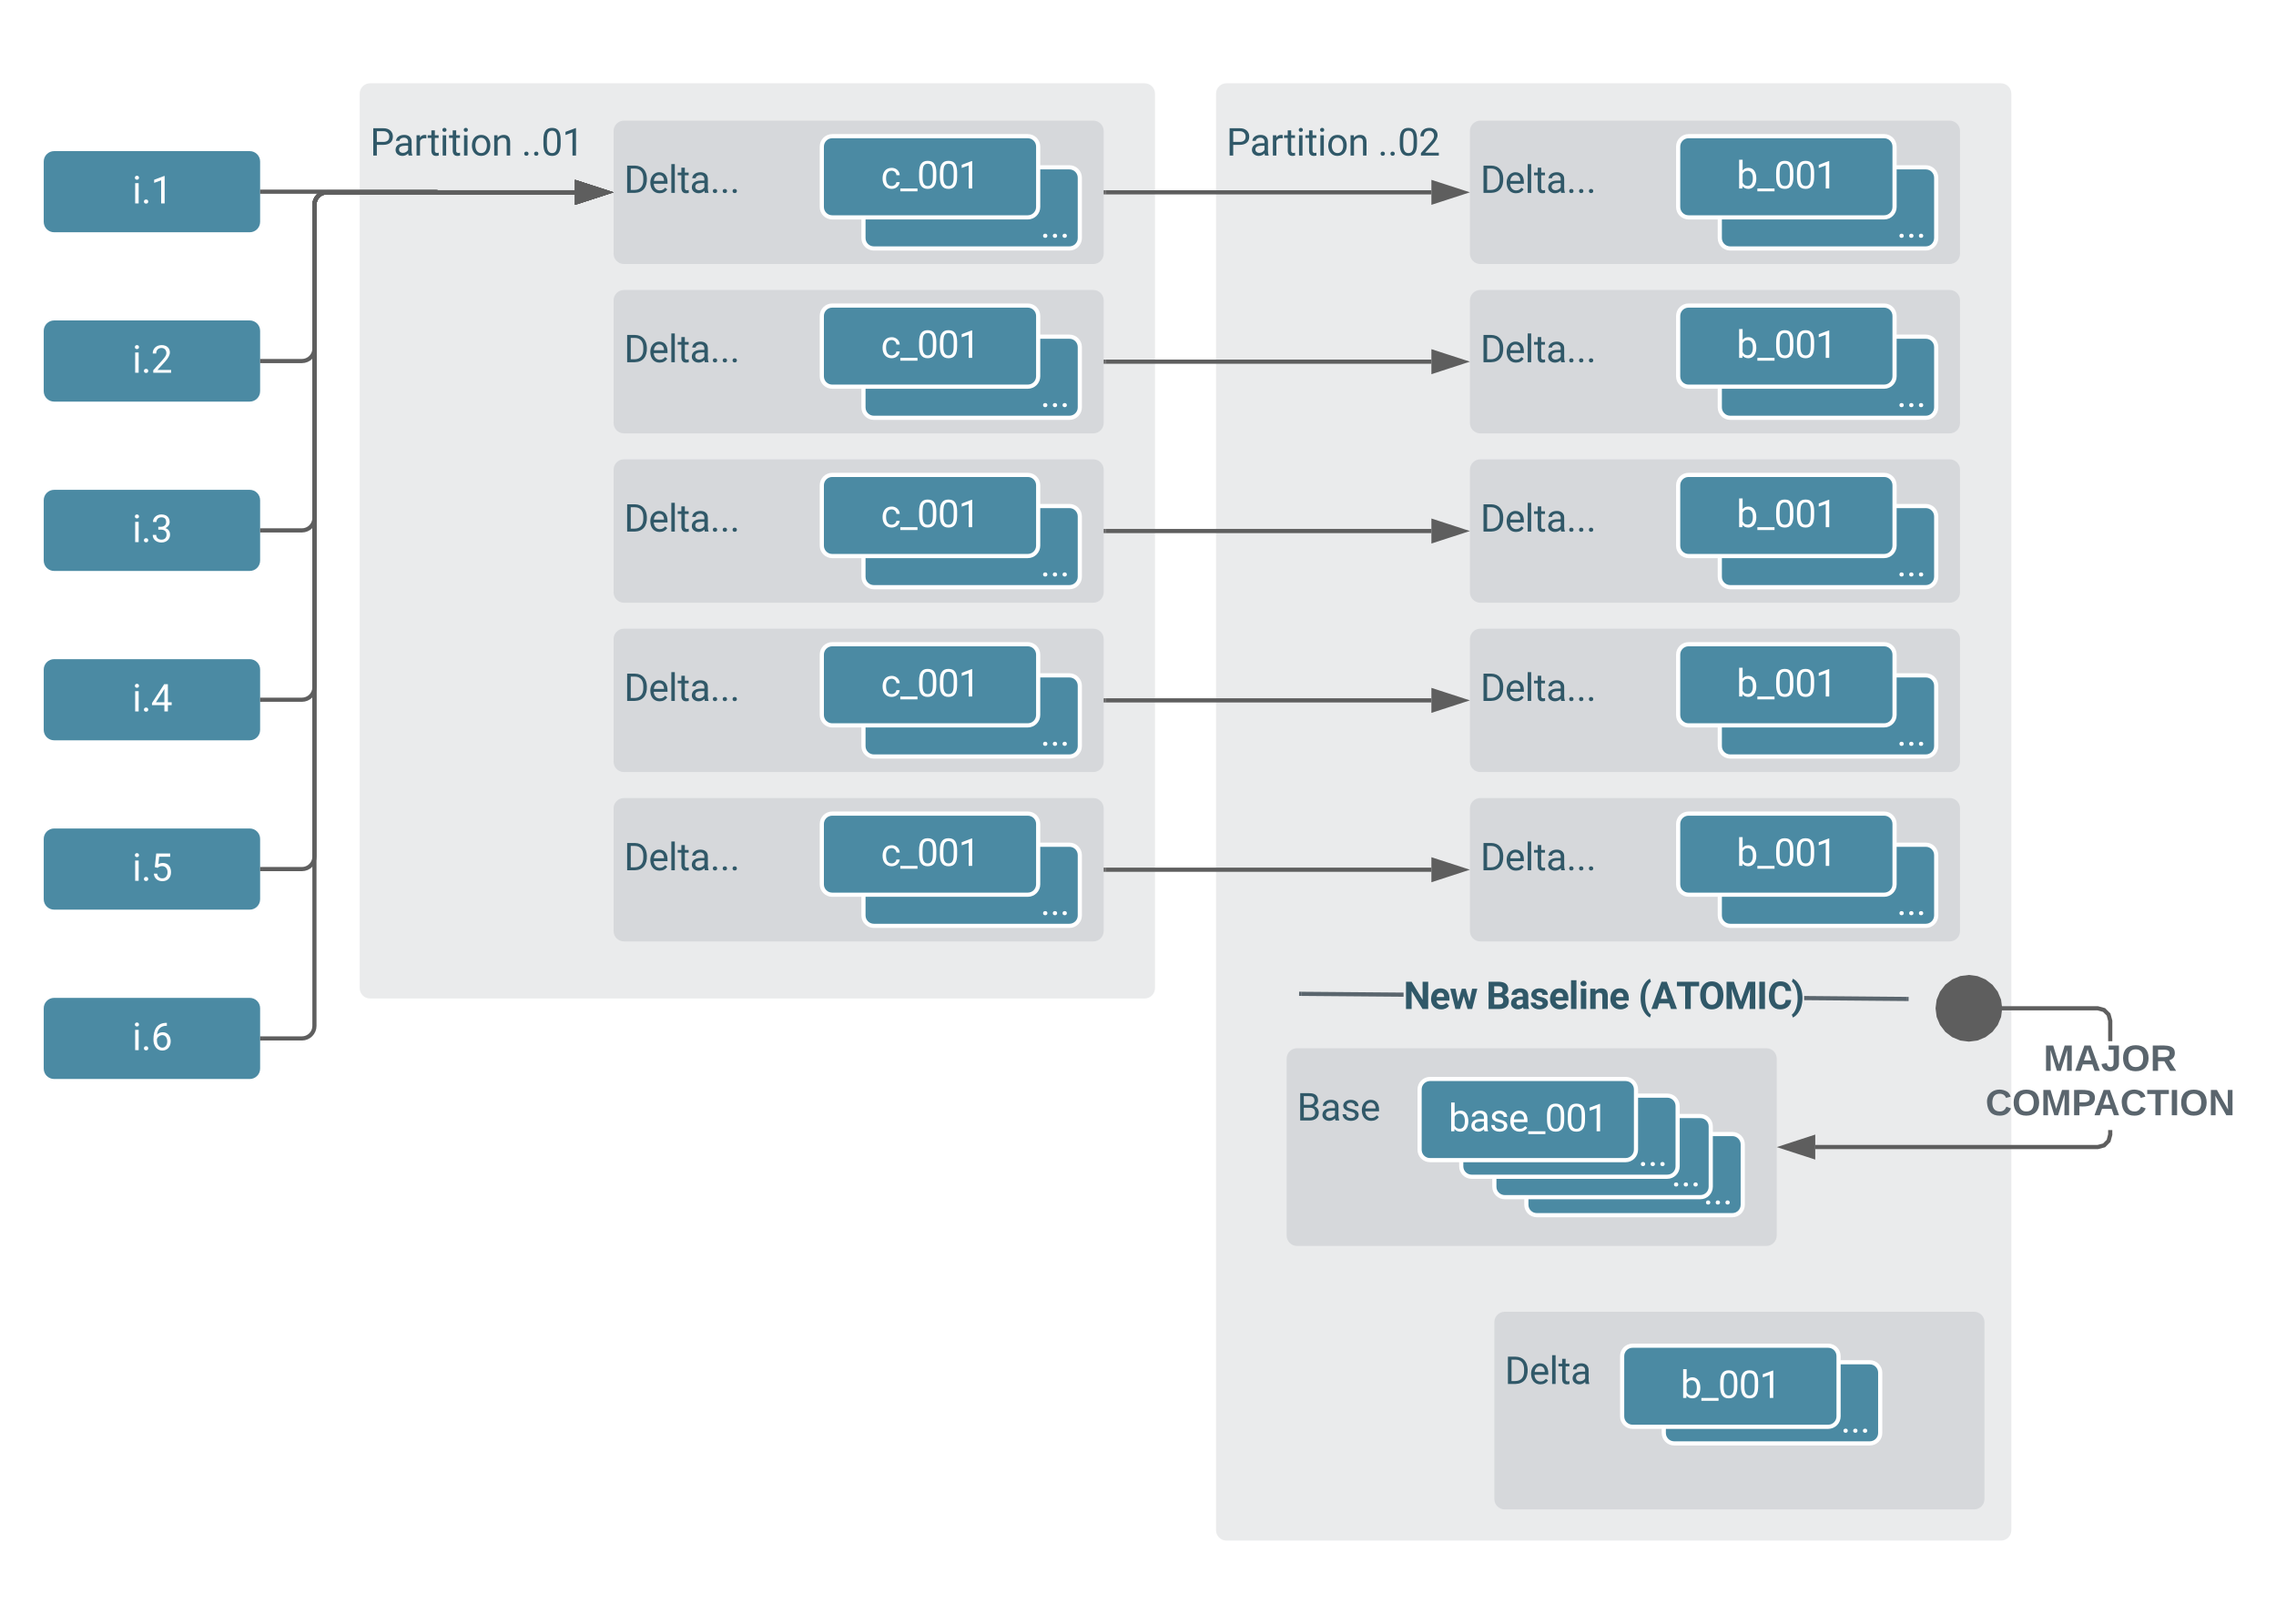 <svg xmlns="http://www.w3.org/2000/svg" xmlns:xlink="http://www.w3.org/1999/xlink" xmlns:lucid="lucid" width="1093" height="780"><g transform="translate(-1179 0)" lucid:page-tab-id="0_0"><path d="M0 0h2272v1136H0z" fill="#fff"/><path d="M1200 77.58c0-2.76 2.24-5 5-5h93.92c2.76 0 5 2.24 5 5v28.97c0 2.76-2.24 5-5 5H1205c-2.76 0-5-2.24-5-5z" stroke="#000" stroke-opacity="0" stroke-width="2" fill="#4b8aa3"/><use xlink:href="#a" transform="matrix(1,0,0,1,1205,77.579) translate(37.512 20.118)"/><path d="M1200 158.9c0-2.75 2.24-5 5-5h93.92c2.76 0 5 2.25 5 5v28.98c0 2.76-2.24 5-5 5H1205c-2.76 0-5-2.24-5-5z" stroke="#000" stroke-opacity="0" stroke-width="2" fill="#4b8aa3"/><use xlink:href="#b" transform="matrix(1,0,0,1,1205,158.912) translate(37.512 20.118)"/><path d="M1200 240.25c0-2.77 2.24-5 5-5h93.92c2.76 0 5 2.23 5 5v28.96c0 2.78-2.24 5-5 5H1205c-2.76 0-5-2.22-5-5z" stroke="#000" stroke-opacity="0" stroke-width="2" fill="#4b8aa3"/><use xlink:href="#c" transform="matrix(1,0,0,1,1205,240.245) translate(37.512 20.118)"/><path d="M1200 321.58c0-2.76 2.24-5 5-5h93.92c2.76 0 5 2.24 5 5v28.97c0 2.76-2.24 5-5 5H1205c-2.76 0-5-2.24-5-5z" stroke="#000" stroke-opacity="0" stroke-width="2" fill="#4b8aa3"/><use xlink:href="#d" transform="matrix(1,0,0,1,1205,321.579) translate(37.512 20.118)"/><path d="M1200 402.9c0-2.75 2.24-5 5-5h93.92c2.76 0 5 2.25 5 5v28.98c0 2.76-2.24 5-5 5H1205c-2.76 0-5-2.24-5-5z" stroke="#000" stroke-opacity="0" stroke-width="2" fill="#4b8aa3"/><use xlink:href="#e" transform="matrix(1,0,0,1,1205,402.912) translate(37.512 20.118)"/><path d="M1200 484.25c0-2.77 2.24-5 5-5h93.92c2.76 0 5 2.23 5 5v28.96c0 2.78-2.24 5-5 5H1205c-2.76 0-5-2.22-5-5z" stroke="#000" stroke-opacity="0" stroke-width="2" fill="#4b8aa3"/><use xlink:href="#f" transform="matrix(1,0,0,1,1205,484.245) translate(37.512 20.118)"/><path d="M1351.73 45c0-2.76 2.24-5 5-5h371.93c2.76 0 5 2.24 5 5v429.55c0 2.76-2.24 5-5 5h-371.93c-2.76 0-5-2.24-5-5z" stroke="#000" stroke-opacity="0" stroke-width="2" fill="#eaebec"/><use xlink:href="#g" transform="matrix(1,0,0,1,1356.727,45) translate(0 29.699)"/><use xlink:href="#h" transform="matrix(1,0,0,1,1356.727,45) translate(72.729 29.699)"/><path d="M1473.66 62.94c0-2.76 2.23-5 5-5h225.36c2.76 0 5 2.24 5 5v58.86c0 2.77-2.24 5-5 5h-225.36c-2.77 0-5-2.23-5-5z" stroke="#000" stroke-opacity="0" stroke-width="2" fill="#d6d8db"/><use xlink:href="#i" transform="matrix(1,0,0,1,1478.655,62.938) translate(0 29.699)"/><path d="M1593.66 85.36c0-2.76 2.23-5 5-5h93.9c2.77 0 5 2.24 5 5v28.97c0 2.76-2.23 5-5 5h-93.9c-2.77 0-5-2.24-5-5z" stroke="#fff" stroke-width="2" fill="#4b8aa3"/><use xlink:href="#j" transform="matrix(1,0,0,1,1598.655,85.361) translate(79.964 28.766)"/><path d="M1573.66 70.4c0-2.75 2.23-5 5-5h93.9c2.77 0 5 2.25 5 5V99.4c0 2.76-2.23 5-5 5h-93.9c-2.77 0-5-2.24-5-5z" stroke="#fff" stroke-width="2" fill="#4b8aa3"/><use xlink:href="#k" transform="matrix(1,0,0,1,1578.655,70.412) translate(23.363 20.118)"/><path d="M1473.66 144.27c0-2.76 2.23-5 5-5h225.36c2.76 0 5 2.24 5 5v58.87c0 2.76-2.24 5-5 5h-225.36c-2.77 0-5-2.24-5-5z" stroke="#000" stroke-opacity="0" stroke-width="2" fill="#d6d8db"/><use xlink:href="#i" transform="matrix(1,0,0,1,1478.655,144.271) translate(0 29.699)"/><path d="M1593.66 166.7c0-2.77 2.23-5 5-5h93.9c2.77 0 5 2.23 5 5v28.96c0 2.76-2.23 5-5 5h-93.9c-2.77 0-5-2.24-5-5z" stroke="#fff" stroke-width="2" fill="#4b8aa3"/><use xlink:href="#j" transform="matrix(1,0,0,1,1598.655,166.694) translate(79.964 28.766)"/><path d="M1573.66 151.75c0-2.77 2.23-5 5-5h93.9c2.77 0 5 2.23 5 5v28.96c0 2.78-2.23 5-5 5h-93.9c-2.77 0-5-2.22-5-5z" stroke="#fff" stroke-width="2" fill="#4b8aa3"/><use xlink:href="#k" transform="matrix(1,0,0,1,1578.655,151.746) translate(23.363 20.118)"/><path d="M1473.66 225.6c0-2.76 2.23-5 5-5h225.36c2.76 0 5 2.24 5 5v58.87c0 2.76-2.24 5-5 5h-225.36c-2.77 0-5-2.24-5-5z" stroke="#000" stroke-opacity="0" stroke-width="2" fill="#d6d8db"/><use xlink:href="#i" transform="matrix(1,0,0,1,1478.655,225.605) translate(0 29.699)"/><path d="M1593.66 248.03c0-2.76 2.23-5 5-5h93.9c2.77 0 5 2.24 5 5V277c0 2.76-2.23 5-5 5h-93.9c-2.77 0-5-2.24-5-5z" stroke="#fff" stroke-width="2" fill="#4b8aa3"/><use xlink:href="#j" transform="matrix(1,0,0,1,1598.655,248.027) translate(79.964 28.766)"/><path d="M1573.66 233.08c0-2.76 2.23-5 5-5h93.9c2.77 0 5 2.24 5 5v28.97c0 2.76-2.23 5-5 5h-93.9c-2.77 0-5-2.24-5-5z" stroke="#fff" stroke-width="2" fill="#4b8aa3"/><use xlink:href="#k" transform="matrix(1,0,0,1,1578.655,233.079) translate(23.363 20.118)"/><path d="M1473.66 306.94c0-2.76 2.23-5 5-5h225.36c2.76 0 5 2.24 5 5v58.86c0 2.77-2.24 5-5 5h-225.36c-2.77 0-5-2.23-5-5z" stroke="#000" stroke-opacity="0" stroke-width="2" fill="#d6d8db"/><use xlink:href="#i" transform="matrix(1,0,0,1,1478.655,306.938) translate(0 29.699)"/><path d="M1593.66 329.36c0-2.76 2.23-5 5-5h93.9c2.77 0 5 2.24 5 5v28.97c0 2.76-2.23 5-5 5h-93.9c-2.77 0-5-2.24-5-5z" stroke="#fff" stroke-width="2" fill="#4b8aa3"/><use xlink:href="#j" transform="matrix(1,0,0,1,1598.655,329.361) translate(79.964 28.766)"/><path d="M1573.66 314.4c0-2.75 2.23-5 5-5h93.9c2.77 0 5 2.25 5 5v28.98c0 2.76-2.23 5-5 5h-93.9c-2.77 0-5-2.24-5-5z" stroke="#fff" stroke-width="2" fill="#4b8aa3"/><use xlink:href="#k" transform="matrix(1,0,0,1,1578.655,314.412) translate(23.363 20.118)"/><path d="M1473.66 388.27c0-2.76 2.23-5 5-5h225.36c2.76 0 5 2.24 5 5v58.87c0 2.76-2.24 5-5 5h-225.36c-2.77 0-5-2.24-5-5z" stroke="#000" stroke-opacity="0" stroke-width="2" fill="#d6d8db"/><use xlink:href="#i" transform="matrix(1,0,0,1,1478.655,388.271) translate(0 29.699)"/><path d="M1593.66 410.7c0-2.77 2.23-5 5-5h93.9c2.77 0 5 2.23 5 5v28.96c0 2.76-2.23 5-5 5h-93.9c-2.77 0-5-2.24-5-5z" stroke="#fff" stroke-width="2" fill="#4b8aa3"/><use xlink:href="#j" transform="matrix(1,0,0,1,1598.655,410.694) translate(79.964 28.766)"/><path d="M1573.66 395.75c0-2.77 2.23-5 5-5h93.9c2.77 0 5 2.23 5 5v28.96c0 2.78-2.23 5-5 5h-93.9c-2.77 0-5-2.22-5-5z" stroke="#fff" stroke-width="2" fill="#4b8aa3"/><use xlink:href="#k" transform="matrix(1,0,0,1,1578.655,395.746) translate(23.363 20.118)"/><path d="M1762.97 45c0-2.76 2.24-5 5-5h371.93c2.76 0 5 2.24 5 5v689.9c0 2.77-2.24 5-5 5h-371.93c-2.76 0-5-2.23-5-5z" stroke="#000" stroke-opacity="0" stroke-width="2" fill="#eaebec"/><use xlink:href="#g" transform="matrix(1,0,0,1,1767.973,45) translate(0 29.699)"/><use xlink:href="#l" transform="matrix(1,0,0,1,1767.973,45) translate(72.729 29.699)"/><path d="M1884.9 62.94c0-2.76 2.24-5 5-5h225.36c2.76 0 5 2.24 5 5v58.86c0 2.77-2.24 5-5 5H1889.9c-2.76 0-5-2.23-5-5z" stroke="#000" stroke-opacity="0" stroke-width="2" fill="#d6d8db"/><use xlink:href="#i" transform="matrix(1,0,0,1,1889.901,62.938) translate(0 29.699)"/><path d="M2004.9 85.36c0-2.76 2.24-5 5-5h93.92c2.76 0 5 2.24 5 5v28.97c0 2.76-2.24 5-5 5h-93.92c-2.76 0-5-2.24-5-5z" stroke="#fff" stroke-width="2" fill="#4b8aa3"/><use xlink:href="#j" transform="matrix(1,0,0,1,2009.901,85.361) translate(79.964 28.766)"/><path d="M1984.9 70.4c0-2.75 2.24-5 5-5h93.92c2.76 0 5 2.25 5 5V99.4c0 2.76-2.24 5-5 5h-93.92c-2.76 0-5-2.24-5-5z" stroke="#fff" stroke-width="2" fill="#4b8aa3"/><use xlink:href="#m" transform="matrix(1,0,0,1,1989.901,70.412) translate(23.029 20.118)"/><path d="M1884.9 144.27c0-2.76 2.24-5 5-5h225.36c2.76 0 5 2.24 5 5v58.87c0 2.76-2.24 5-5 5H1889.9c-2.76 0-5-2.24-5-5z" stroke="#000" stroke-opacity="0" stroke-width="2" fill="#d6d8db"/><use xlink:href="#i" transform="matrix(1,0,0,1,1889.901,144.271) translate(0 29.699)"/><path d="M2004.9 166.7c0-2.77 2.24-5 5-5h93.92c2.76 0 5 2.23 5 5v28.96c0 2.76-2.24 5-5 5h-93.92c-2.76 0-5-2.24-5-5z" stroke="#fff" stroke-width="2" fill="#4b8aa3"/><use xlink:href="#j" transform="matrix(1,0,0,1,2009.901,166.694) translate(79.964 28.766)"/><path d="M1984.9 151.75c0-2.77 2.24-5 5-5h93.92c2.76 0 5 2.23 5 5v28.96c0 2.78-2.24 5-5 5h-93.92c-2.76 0-5-2.22-5-5z" stroke="#fff" stroke-width="2" fill="#4b8aa3"/><use xlink:href="#m" transform="matrix(1,0,0,1,1989.901,151.746) translate(23.029 20.118)"/><path d="M1884.9 225.6c0-2.76 2.24-5 5-5h225.36c2.76 0 5 2.24 5 5v58.87c0 2.76-2.24 5-5 5H1889.9c-2.76 0-5-2.24-5-5z" stroke="#000" stroke-opacity="0" stroke-width="2" fill="#d6d8db"/><use xlink:href="#i" transform="matrix(1,0,0,1,1889.901,225.605) translate(0 29.699)"/><path d="M2004.9 248.03c0-2.76 2.24-5 5-5h93.92c2.76 0 5 2.24 5 5V277c0 2.76-2.24 5-5 5h-93.92c-2.76 0-5-2.24-5-5z" stroke="#fff" stroke-width="2" fill="#4b8aa3"/><use xlink:href="#j" transform="matrix(1,0,0,1,2009.901,248.027) translate(79.964 28.766)"/><path d="M1984.9 233.08c0-2.76 2.24-5 5-5h93.92c2.76 0 5 2.24 5 5v28.97c0 2.76-2.24 5-5 5h-93.92c-2.76 0-5-2.24-5-5z" stroke="#fff" stroke-width="2" fill="#4b8aa3"/><use xlink:href="#m" transform="matrix(1,0,0,1,1989.901,233.079) translate(23.029 20.118)"/><path d="M1884.9 306.94c0-2.76 2.24-5 5-5h225.36c2.76 0 5 2.24 5 5v58.86c0 2.77-2.24 5-5 5H1889.9c-2.76 0-5-2.23-5-5z" stroke="#000" stroke-opacity="0" stroke-width="2" fill="#d6d8db"/><use xlink:href="#i" transform="matrix(1,0,0,1,1889.901,306.938) translate(0 29.699)"/><path d="M2004.9 329.36c0-2.76 2.24-5 5-5h93.92c2.76 0 5 2.24 5 5v28.97c0 2.76-2.24 5-5 5h-93.92c-2.76 0-5-2.24-5-5z" stroke="#fff" stroke-width="2" fill="#4b8aa3"/><use xlink:href="#j" transform="matrix(1,0,0,1,2009.901,329.361) translate(79.964 28.766)"/><path d="M1984.9 314.4c0-2.75 2.24-5 5-5h93.92c2.76 0 5 2.25 5 5v28.98c0 2.76-2.24 5-5 5h-93.92c-2.76 0-5-2.24-5-5z" stroke="#fff" stroke-width="2" fill="#4b8aa3"/><use xlink:href="#m" transform="matrix(1,0,0,1,1989.901,314.412) translate(23.029 20.118)"/><path d="M1884.9 388.27c0-2.76 2.24-5 5-5h225.36c2.76 0 5 2.24 5 5v58.87c0 2.76-2.24 5-5 5H1889.9c-2.76 0-5-2.24-5-5z" stroke="#000" stroke-opacity="0" stroke-width="2" fill="#d6d8db"/><use xlink:href="#i" transform="matrix(1,0,0,1,1889.901,388.271) translate(0 29.699)"/><path d="M2004.9 410.7c0-2.77 2.24-5 5-5h93.92c2.76 0 5 2.23 5 5v28.96c0 2.76-2.24 5-5 5h-93.92c-2.76 0-5-2.24-5-5z" stroke="#fff" stroke-width="2" fill="#4b8aa3"/><use xlink:href="#j" transform="matrix(1,0,0,1,2009.901,410.694) translate(79.964 28.766)"/><path d="M1984.9 395.75c0-2.77 2.24-5 5-5h93.92c2.76 0 5 2.23 5 5v28.96c0 2.78-2.24 5-5 5h-93.92c-2.76 0-5-2.22-5-5z" stroke="#fff" stroke-width="2" fill="#4b8aa3"/><use xlink:href="#m" transform="matrix(1,0,0,1,1989.901,395.746) translate(23.029 20.118)"/><path d="M2094.58 478.77l-.02 2-49.16-.42v-2m-192.37-1.64v2l-49.18-.4.02-2" fill="#5a656d"/><path d="M1803.9 476.3l-.02 2-1.03-.02.02-2M2095.58 478.78l-.02 2h-1.02l.02-2" fill="#5a656d"/><use xlink:href="#n" transform="matrix(1,0,0,1,1853.035,468.11) translate(0 16.493)"/><use xlink:href="#o" transform="matrix(1,0,0,1,1853.035,468.11) translate(39.653 16.493)"/><use xlink:href="#p" transform="matrix(1,0,0,1,1853.035,468.11) translate(112.7 16.493)"/><path d="M1796.88 508.44c0-2.77 2.24-5 5-5h225.36c2.76 0 5 2.23 5 5v84.95c0 2.75-2.24 5-5 5h-225.36c-2.76 0-5-2.25-5-5z" stroke="#000" stroke-opacity="0" stroke-width="2" fill="#d6d8db"/><use xlink:href="#q" transform="matrix(1,0,0,1,1801.88,508.436) translate(0 29.699)"/><path d="M1896.63 635c0-2.77 2.24-5 5-5H2127c2.75 0 5 2.23 5 5v84.94c0 2.77-2.25 5-5 5h-225.37c-2.76 0-5-2.23-5-5z" stroke="#000" stroke-opacity="0" stroke-width="2" fill="#d6d8db"/><use xlink:href="#r" transform="matrix(1,0,0,1,1901.628,634.99) translate(0 29.699)"/><path d="M1978 659.26c0-2.76 2.25-5 5-5h93.93c2.76 0 5 2.24 5 5v28.97c0 2.76-2.24 5-5 5H1983c-2.75 0-5-2.24-5-5z" stroke="#fff" stroke-width="2" fill="#4b8aa3"/><use xlink:href="#j" transform="matrix(1,0,0,1,1983.011,659.259) translate(79.964 28.766)"/><path d="M1958 651.3c0-2.78 2.25-5 5-5h93.93c2.76 0 5 2.22 5 5v28.95c0 2.77-2.24 5-5 5H1963c-2.75 0-5-2.23-5-5z" stroke="#fff" stroke-width="2" fill="#4b8aa3"/><use xlink:href="#m" transform="matrix(1,0,0,1,1963.011,651.285) translate(23.029 20.118)"/><path d="M1912 549.64c0-2.76 2.24-5 5-5h93.92c2.76 0 5 2.24 5 5v28.97c0 2.77-2.24 5-5 5H1917c-2.76 0-5-2.23-5-5z" stroke="#fff" stroke-width="2" fill="#4b8aa3"/><use xlink:href="#j" transform="matrix(1,0,0,1,1916.998,549.643) translate(79.964 28.766)"/><path d="M1896.63 541c0-2.77 2.24-5 5-5h93.92c2.76 0 5 2.23 5 5v28.96c0 2.76-2.24 5-5 5h-93.92c-2.76 0-5-2.24-5-5z" stroke="#fff" stroke-width="2" fill="#4b8aa3"/><use xlink:href="#j" transform="matrix(1,0,0,1,1901.628,540.994) translate(79.964 28.766)"/><path d="M1880.73 531.2c0-2.77 2.24-5 5-5h93.92c2.76 0 5 2.23 5 5v28.96c0 2.76-2.24 5-5 5h-93.92c-2.76 0-5-2.24-5-5z" stroke="#fff" stroke-width="2" fill="#4b8aa3"/><use xlink:href="#j" transform="matrix(1,0,0,1,1885.731,531.188) translate(79.964 28.766)"/><path d="M1860.73 523.2c0-2.75 2.24-5 5-5h93.92c2.76 0 5 2.25 5 5v28.98c0 2.76-2.24 5-5 5h-93.92c-2.76 0-5-2.24-5-5z" stroke="#fff" stroke-width="2" fill="#4b8aa3"/><use xlink:href="#s" transform="matrix(1,0,0,1,1865.731,523.214) translate(8.901 20.118)"/><path d="M2193.4 545.05l-.92 3.4-2.53 2.54-3.4.9h-135.8v-2h135.53l2.64-.7 1.77-1.78.7-2.64v-2.04h2m-3.45-58.54l2.53 2.53.93 3.4v9.94h-2v-9.66l-.7-2.64-1.78-1.77-2.64-.73h-47.1v-2h47.36M2049.74 555.55l-14.26-4.64 14.26-4.62z" fill="#5e5e5e"/><path d="M2050.74 556.92l-18.5-6 18.5-6.02m-12.03 6l10.04 3.27v-6.52M2128.4 469.78l3.6 1.5 3.1 2.4 2.4 3.1 1.5 3.6.5 3.9-.5 3.9-1.5 3.58-2.4 3.12-3.1 2.4-3.6 1.48-3.9.5-3.9-.5-3.6-1.5-3.1-2.38-2.4-3.12-1.5-3.6-.5-3.9.5-3.88 1.5-3.6 2.4-3.1 3.1-2.4 3.6-1.5 3.9-.5z" fill="#5e5e5e"/><path d="M2128.65 468.8l3.85 1.6 3.32 2.55 2.55 3.33 1.6 3.84.54 4.15-.53 4.16-1.6 3.84-2.55 3.32-3.33 2.55-3.85 1.6-4.15.53-4.15-.54-3.84-1.6-3.32-2.55-2.55-3.33-1.6-3.84-.54-4.16.54-4.15 1.6-3.84 2.54-3.33 3.33-2.55 3.85-1.6 4.15-.54m-3.63 2.5l-3.35 1.4-2.9 2.22-2.24 2.9-1.4 3.36-.47 3.63.5 3.63 1.38 3.36 2.23 2.9 2.92 2.24 3.35 1.4 3.63.46 3.63-.47 3.36-1.4 2.9-2.23 2.23-2.9 1.4-3.37.46-3.63-.48-3.63-1.4-3.35-2.22-2.92-2.9-2.23-3.37-1.4-3.63-.47" fill="#5e5e5e"/><use xlink:href="#t" transform="matrix(1,0,0,1,2132.482,500.069) translate(27.906 14.222)"/><use xlink:href="#u" transform="matrix(1,0,0,1,2132.482,500.069) translate(0.005 35.556)"/><path d="M1710.02 92.37h156.38" stroke="#5e5e5e" stroke-width="2" fill="none"/><path d="M1710.04 93.37h-1.02v-2h1.02" fill="#5e5e5e"/><path d="M1881.66 92.37L1867.4 97v-9.26z" stroke="#5e5e5e" stroke-width="2" fill="#5e5e5e"/><path d="M1710.02 173.7h156.38" stroke="#5e5e5e" stroke-width="2" fill="none"/><path d="M1710.04 174.7h-1.02v-2h1.02" fill="#5e5e5e"/><path d="M1881.66 173.7l-14.26 4.64v-9.27z" stroke="#5e5e5e" stroke-width="2" fill="#5e5e5e"/><path d="M1710.02 255.04h156.38" stroke="#5e5e5e" stroke-width="2" fill="none"/><path d="M1710.04 256.04h-1.02v-2h1.02" fill="#5e5e5e"/><path d="M1881.66 255.04l-14.26 4.63v-9.27z" stroke="#5e5e5e" stroke-width="2" fill="#5e5e5e"/><path d="M1710.02 336.37h156.38" stroke="#5e5e5e" stroke-width="2" fill="none"/><path d="M1710.04 337.37h-1.02v-2h1.02" fill="#5e5e5e"/><path d="M1881.66 336.37L1867.4 341v-9.26z" stroke="#5e5e5e" stroke-width="2" fill="#5e5e5e"/><path d="M1710.02 417.7h156.38" stroke="#5e5e5e" stroke-width="2" fill="none"/><path d="M1710.04 418.7h-1.02v-2h1.02" fill="#5e5e5e"/><path d="M1881.66 417.7l-14.26 4.64v-9.27z" stroke="#5e5e5e" stroke-width="2" fill="#5e5e5e"/><path d="M1304.92 92.06h83.7c.1 0 .17.07.17.16 0 .08.06.15.14.15h66.2" stroke="#5e5e5e" stroke-width="2" fill="none"/><path d="M1304.94 93.06h-1.02v-2h1.02" fill="#5e5e5e"/><path d="M1470.42 92.37L1456.15 97v-9.26z" stroke="#5e5e5e" stroke-width="2" fill="#5e5e5e"/><path d="M1304.92 173.4H1324c3.3 0 6-2.7 6-6V98.37c0-3.3 2.7-6 6-6h119.15" stroke="#5e5e5e" stroke-width="2" fill="none"/><path d="M1304.94 174.4h-1.02v-2h1.02" fill="#5e5e5e"/><path d="M1470.42 92.37L1456.15 97v-9.26z" stroke="#5e5e5e" stroke-width="2" fill="#5e5e5e"/><path d="M1304.92 254.73H1324c3.3 0 6-2.7 6-6V98.37c0-3.3 2.7-6 6-6h119.15" stroke="#5e5e5e" stroke-width="2" fill="none"/><path d="M1304.94 255.73h-1.02v-2h1.02" fill="#5e5e5e"/><path d="M1470.42 92.37L1456.15 97v-9.26z" stroke="#5e5e5e" stroke-width="2" fill="#5e5e5e"/><path d="M1304.92 336.06H1324c3.3 0 6-2.68 6-6V98.36c0-3.3 2.7-6 6-6h119.15" stroke="#5e5e5e" stroke-width="2" fill="none"/><path d="M1304.94 337.06h-1.02v-2h1.02" fill="#5e5e5e"/><path d="M1470.42 92.37L1456.15 97v-9.26z" stroke="#5e5e5e" stroke-width="2" fill="#5e5e5e"/><path d="M1304.92 417.4H1324c3.3 0 6-2.7 6-6V98.37c0-3.3 2.7-6 6-6h119.15" stroke="#5e5e5e" stroke-width="2" fill="none"/><path d="M1304.94 418.4h-1.02v-2h1.02" fill="#5e5e5e"/><path d="M1470.42 92.37L1456.15 97v-9.26z" stroke="#5e5e5e" stroke-width="2" fill="#5e5e5e"/><path d="M1304.92 498.73H1324c3.3 0 6-2.7 6-6V98.37c0-3.3 2.7-6 6-6h119.15" stroke="#5e5e5e" stroke-width="2" fill="none"/><path d="M1304.94 499.73h-1.02v-2h1.02" fill="#5e5e5e"/><path d="M1470.42 92.37L1456.15 97v-9.26z" stroke="#5e5e5e" stroke-width="2" fill="#5e5e5e"/><defs><path fill="#fff" d="M341 0H156v-1082h185V0zm-91-1264c-68 0-108-42-109-105 0-62 41-107 109-107s110 44 110 107-42 105-110 105" id="v"/><path fill="#fff" d="M258 11c-71 0-114-43-114-108 0-67 42-112 114-112s116 45 116 112c-1 65-45 108-116 108" id="w"/><path fill="#fff" d="M729 0H543v-1233l-373 137v-168l530-199h29V0" id="x"/><g id="a"><use transform="matrix(0.009,0,0,0.009,0,0)" xlink:href="#v"/><use transform="matrix(0.009,0,0,0.009,4.314,0)" xlink:href="#w"/><use transform="matrix(0.009,0,0,0.009,8.993,0)" xlink:href="#x"/></g><path fill="#fff" d="M569-1476c255 0 440 146 439 390 0 143-91 314-274 512L344-151h731V0H121v-133l504-560c75-85 125-155 155-207 105-184 6-424-211-424-183 0-293 113-291 297H93c-3-270 199-449 476-449" id="y"/><g id="b"><use transform="matrix(0.009,0,0,0.009,0,0)" xlink:href="#v"/><use transform="matrix(0.009,0,0,0.009,4.314,0)" xlink:href="#w"/><use transform="matrix(0.009,0,0,0.009,8.993,0)" xlink:href="#y"/></g><path fill="#fff" d="M832-402c-1-179-119-264-303-265H390v-151h139c164 0 281-91 281-250 0-171-85-256-255-256-154 0-265 99-263 250H107c-4-235 205-402 448-402 266 0 444 150 440 412-2 148-109 272-229 317 147 45 249 158 251 341 3 262-197 426-461 426C299 20 91-135 94-384h186c-2 156 116 253 276 253 176 0 277-96 276-271" id="z"/><g id="c"><use transform="matrix(0.009,0,0,0.009,0,0)" xlink:href="#v"/><use transform="matrix(0.009,0,0,0.009,4.314,0)" xlink:href="#w"/><use transform="matrix(0.009,0,0,0.009,8.993,0)" xlink:href="#z"/></g><path fill="#fff" d="M902-489h202v151H902V0H716v-338H53v-109l652-1009h197v967zm-639 0h453v-714l-22 40" id="A"/><g id="d"><use transform="matrix(0.009,0,0,0.009,0,0)" xlink:href="#v"/><use transform="matrix(0.009,0,0,0.009,4.314,0)" xlink:href="#w"/><use transform="matrix(0.009,0,0,0.009,8.993,0)" xlink:href="#A"/></g><path fill="#fff" d="M884-462c0-185-111-323-291-323-113 0-183 39-239 93l-148-38 74-726h746v171H437l-44 397c71-42 152-63 243-63 273-2 433 205 433 487 0 293-170 484-461 484-260 0-436-159-454-403h175c20 156 111 252 279 252 182 0 276-140 276-331" id="B"/><g id="e"><use transform="matrix(0.009,0,0,0.009,0,0)" xlink:href="#v"/><use transform="matrix(0.009,0,0,0.009,4.314,0)" xlink:href="#w"/><use transform="matrix(0.009,0,0,0.009,8.993,0)" xlink:href="#B"/></g><path fill="#fff" d="M132-554c0-555 187-908 715-903v157c-320-8-501 179-526 477 77-88 181-132 314-132 259 0 417 214 417 480 0 286-172 495-451 495-293 0-469-266-469-574zm737 88c0-181-95-335-265-335-133 0-252 96-286 200v68c-6 207 101 397 283 400 175 3 268-150 268-333" id="C"/><g id="f"><use transform="matrix(0.009,0,0,0.009,0,0)" xlink:href="#v"/><use transform="matrix(0.009,0,0,0.009,4.314,0)" xlink:href="#w"/><use transform="matrix(0.009,0,0,0.009,8.993,0)" xlink:href="#C"/></g><path fill="#305868" d="M1216-1011c-1 297-202 441-512 441H361V0H169v-1456h537c297-6 510 164 510 445zm-192 2c1-178-126-288-307-289H361v571h345c196 1 318-92 318-282" id="D"/><path fill="#305868" d="M561-1102c238-4 403 126 403 351v498c0 99 13 178 38 237V0H808c-11-21-19-59-26-114C696-25 593 20 474 20c-199 0-368-130-365-320 4-251 214-359 490-356h180v-85c-1-135-86-212-229-212-115 0-232 67-233 171H131c20-205 206-316 430-320zM294-326c0 117 90 185 207 185 122 0 239-75 278-162v-222H634c-227 0-340 66-340 199" id="E"/><path fill="#305868" d="M663-916c-163-27-288 18-338 148V0H140v-1082h180l3 125c61-97 147-145 258-145 36 0 63 5 82 14v172" id="F"/><path fill="#305868" d="M456 20C285 20 205-92 206-268v-671H9v-143h197v-262h185v262h202v143H391v671c-9 125 92 149 207 118V0c-49 13-96 20-142 20" id="G"/><path fill="#305868" d="M341 0H156v-1082h185V0zm-91-1264c-68 0-108-42-109-105 0-62 41-107 109-107s110 44 110 107-42 105-110 105" id="H"/><path fill="#305868" d="M584 20C278 26 81-227 91-551c10-320 175-545 491-551 308-5 503 247 494 573-9 322-175 543-492 549zm-2-970c-208 0-305 185-305 421 0 216 106 398 307 398 211 0 307-186 307-420 0-214-109-399-309-399" id="I"/><path fill="#305868" d="M589-945c-131 0-219 81-264 174V0H140v-1082h175l6 136c83-104 191-156 324-156 229 0 346 129 346 387V0H806v-716c-2-153-65-229-217-229" id="J"/><g id="g"><use transform="matrix(0.009,0,0,0.009,0,0)" xlink:href="#D"/><use transform="matrix(0.009,0,0,0.009,11.259,0)" xlink:href="#E"/><use transform="matrix(0.009,0,0,0.009,21.05,0)" xlink:href="#F"/><use transform="matrix(0.009,0,0,0.009,27.58,0)" xlink:href="#G"/><use transform="matrix(0.009,0,0,0.009,33.46,0)" xlink:href="#H"/><use transform="matrix(0.009,0,0,0.009,37.828,0)" xlink:href="#G"/><use transform="matrix(0.009,0,0,0.009,43.708,0)" xlink:href="#H"/><use transform="matrix(0.009,0,0,0.009,48.076,0)" xlink:href="#I"/><use transform="matrix(0.009,0,0,0.009,58.342,0)" xlink:href="#J"/></g><path fill="#305868" d="M258 11c-71 0-114-43-114-108 0-67 42-112 114-112s116 45 116 112c-1 65-45 108-116 108" id="K"/><path fill="#305868" d="M574-1476c351 0 454 237 460 615v240c0 217-37 378-111 483S733 20 576 20c-346 0-454-246-461-616v-247c0-214 37-373 111-477s190-156 348-156zm275 905c0-337 59-752-275-753-95 0-160 38-207 107-80 118-66 409-67 625 0 157 22 273 68 348s115 113 208 113c91 0 160-35 204-106s69-182 69-334" id="L"/><path fill="#305868" d="M729 0H543v-1233l-373 137v-168l530-199h29V0" id="M"/><g id="h"><use transform="matrix(0.009,0,0,0.009,0,0)" xlink:href="#K"/><use transform="matrix(0.009,0,0,0.009,4.737,0)" xlink:href="#K"/><use transform="matrix(0.009,0,0,0.009,9.475,0)" xlink:href="#L"/><use transform="matrix(0.009,0,0,0.009,19.582,0)" xlink:href="#M"/></g><path fill="#305868" d="M1222-777c17 480-206 763-650 777H169v-1456h411c408 9 627 269 642 679zm-190 4c3-312-149-522-447-525H361v1141h202c308 0 473-209 469-531v-85" id="N"/><path fill="#305868" d="M599-131c141 0 220-65 285-146l113 88C906-50 770 20 589 20 281 21 93-214 93-545c0-223 93-397 233-485 74-48 154-72 240-72 300 2 449 218 445 537v77H278c0 197 129 357 321 357zm227-509c-3-180-88-310-260-310-170 0-264 140-282 310h542" id="O"/><path fill="#305868" d="M341 0H156v-1536h185V0" id="P"/><g id="i"><use transform="matrix(0.009,0,0,0.009,0,0)" xlink:href="#N"/><use transform="matrix(0.009,0,0,0.009,11.804,0)" xlink:href="#O"/><use transform="matrix(0.009,0,0,0.009,21.34,0)" xlink:href="#P"/><use transform="matrix(0.009,0,0,0.009,25.708,0)" xlink:href="#G"/><use transform="matrix(0.009,0,0,0.009,31.588,0)" xlink:href="#E"/><use transform="matrix(0.009,0,0,0.009,41.379,0)" xlink:href="#K"/><use transform="matrix(0.009,0,0,0.009,46.116,0)" xlink:href="#K"/><use transform="matrix(0.009,0,0,0.009,50.854,0)" xlink:href="#K"/></g><g id="j"><use transform="matrix(0.009,0,0,0.009,0,0)" xlink:href="#w"/><use transform="matrix(0.009,0,0,0.009,4.679,0)" xlink:href="#w"/><use transform="matrix(0.009,0,0,0.009,9.358,0)" xlink:href="#w"/></g><path fill="#fff" d="M277-555c0 244 77 420 297 424 127 2 249-93 255-210h175C980-127 805 20 574 20 258 20 81-222 92-562c11-319 164-533 481-540 237-5 426 165 431 392H829c-7-133-115-242-256-240-209 4-296 166-296 395" id="Q"/><path fill="#fff" d="M920 151H4V0h916v151" id="R"/><path fill="#fff" d="M574-1476c351 0 454 237 460 615v240c0 217-37 378-111 483S733 20 576 20c-346 0-454-246-461-616v-247c0-214 37-373 111-477s190-156 348-156zm275 905c0-337 59-752-275-753-95 0-160 38-207 107-80 118-66 409-67 625 0 157 22 273 68 348s115 113 208 113c91 0 160-35 204-106s69-182 69-334" id="S"/><g id="k"><use transform="matrix(0.009,0,0,0.009,0,0)" xlink:href="#Q"/><use transform="matrix(0.009,0,0,0.009,9.306,0)" xlink:href="#R"/><use transform="matrix(0.009,0,0,0.009,17.326,0)" xlink:href="#S"/><use transform="matrix(0.009,0,0,0.009,27.309,0)" xlink:href="#S"/><use transform="matrix(0.009,0,0,0.009,37.292,0)" xlink:href="#x"/></g><path fill="#305868" d="M569-1476c255 0 440 146 439 390 0 143-91 314-274 512L344-151h731V0H121v-133l504-560c75-85 125-155 155-207 105-184 6-424-211-424-183 0-293 113-291 297H93c-3-270 199-449 476-449" id="T"/><g id="l"><use transform="matrix(0.009,0,0,0.009,0,0)" xlink:href="#K"/><use transform="matrix(0.009,0,0,0.009,4.737,0)" xlink:href="#K"/><use transform="matrix(0.009,0,0,0.009,9.475,0)" xlink:href="#L"/><use transform="matrix(0.009,0,0,0.009,19.582,0)" xlink:href="#T"/></g><path fill="#fff" d="M634-1102c292 0 422 254 422 573 0 298-143 547-420 549-137 0-242-48-317-145L310 0H140v-1536h185v573c75-93 178-139 309-139zm-44 965c207 0 281-175 281-413 0-224-79-395-283-395-122 0-210 57-263 170v468c57 113 145 170 265 170" id="U"/><g id="m"><use transform="matrix(0.009,0,0,0.009,0,0)" xlink:href="#U"/><use transform="matrix(0.009,0,0,0.009,9.974,0)" xlink:href="#R"/><use transform="matrix(0.009,0,0,0.009,17.995,0)" xlink:href="#S"/><use transform="matrix(0.009,0,0,0.009,27.977,0)" xlink:href="#S"/><use transform="matrix(0.009,0,0,0.009,37.96,0)" xlink:href="#x"/></g><path fill="#305868" d="M1314 0h-300L430-958V0H130v-1456h300l585 960v-960h299V0" id="V"/><path fill="#305868" d="M1031-175C952-60 797 20 609 20 287 20 60-206 72-543c12-330 180-559 505-559 309 0 482 214 477 537v118H365c15 134 115 234 263 234 111 0 198-40 261-121zM770-644c5-139-62-226-194-224-130 1-191 97-208 224h402" id="W"/><path fill="#305868" d="M1052-393l142-689h279L1197 0H955L750-681 545 0H304L28-1082h279l141 688 198-688h209" id="X"/><g id="n"><use transform="matrix(0.009,0,0,0.009,0,0)" xlink:href="#V"/><use transform="matrix(0.009,0,0,0.009,12.552,0)" xlink:href="#W"/><use transform="matrix(0.009,0,0,0.009,22.161,0)" xlink:href="#X"/></g><path fill="#305868" d="M1212-428C1211-131 1004 0 696 0H130v-1456h510c318-1 539 108 539 399 0 155-89 264-208 308 141 33 242 151 241 321zM687-241c132 2 225-65 225-190 0-133-69-203-207-203H430v393h257zm192-786c0-145-86-186-239-186H430v367h222c151-3 227-63 227-181" id="Y"/><path fill="#305868" d="M552-1102c254-4 435 134 435 383v469c1 103 15 180 43 233V0H738c-13-26-23-58-29-97C639-19 548 20 436 20 238 20 64-113 68-304c5-258 212-357 496-357h133c11-137-29-227-160-227-90 0-156 45-156 131H92c15-231 213-342 460-345zM357-325c0 76 61 124 142 124 88 0 168-45 198-105v-186H589c-152 2-232 51-232 167" id="Z"/><path fill="#305868" d="M529-185c94 0 168-33 168-114 0-35-18-63-53-83s-91-39-168-55C219-491 90-600 90-765c0-208 203-337 432-337 246 0 451 124 453 349H686c-2-91-62-143-165-143-86 0-151 41-153 117 0 32 16 57 46 77 63 43 257 69 335 100 151 60 229 153 229 291C978-13 554 93 282-28 162-81 60-190 56-344h274c5 106 86 159 199 159" id="aa"/><path fill="#305868" d="M416 0H126v-1536h290V0" id="ab"/><path fill="#305868" d="M416 0H126v-1082h290V0zM271-1212c-92 0-162-61-162-150s68-149 162-149c93 0 162 60 162 149s-70 150-162 150" id="ac"/><path fill="#305868" d="M750-692c-1-124-48-174-173-175-81 0-142 35-183 104V0H105v-1082h272l9 125c77-97 181-145 311-145 244 0 342 151 342 403V0H750v-692" id="ad"/><g id="o"><use transform="matrix(0.009,0,0,0.009,0,0)" xlink:href="#Y"/><use transform="matrix(0.009,0,0,0.009,11.345,0)" xlink:href="#Z"/><use transform="matrix(0.009,0,0,0.009,20.877,0)" xlink:href="#aa"/><use transform="matrix(0.009,0,0,0.009,30.017,0)" xlink:href="#W"/><use transform="matrix(0.009,0,0,0.009,39.627,0)" xlink:href="#ab"/><use transform="matrix(0.009,0,0,0.009,44.34,0)" xlink:href="#ac"/><use transform="matrix(0.009,0,0,0.009,49.054,0)" xlink:href="#ad"/><use transform="matrix(0.009,0,0,0.009,59.01,0)" xlink:href="#W"/></g><path fill="#305868" d="M369-598c0 393 97 738 310 900l-56 153c-200-92-361-334-433-572-84-277-87-628-5-911 71-244 234-495 438-588l56 156c-205 153-310 488-310 862" id="ae"/><path fill="#305868" d="M952-300H426L326 0H7l542-1456h278L1372 0h-319zM507-543h364l-183-545" id="af"/><path fill="#305868" d="M1226-1213H780V0H480v-1213H40v-243h1186v243" id="ag"/><path fill="#305868" d="M1248-1138c106 220 104 603 2 820-91 195-274 338-542 338C281 20 86-300 86-759c0-291 115-515 296-629 182-114 467-115 648 0 94 60 166 141 218 250zM940-344c111-153 110-617 0-765-57-77-133-119-234-119s-177 41-233 118c-64 88-83 240-83 415 0 149 27 264 82 346s133 123 236 123c101 0 176-40 232-118" id="ah"/><path fill="#305868" d="M522-1456L896-400l372-1056h394V0h-301c-7-379 15-728 30-1085L998 0H792L400-1084c15 357 37 705 30 1084H130v-1456h392" id="ai"/><path fill="#305868" d="M449 0H149v-1456h300V0" id="aj"/><path fill="#305868" d="M687-225c189-1 272-84 286-260h300c-19 311-251 505-586 505C296 20 86-277 86-686c0-466 174-782 605-790 340-6 557 198 584 514H975c-15-183-92-268-284-268-100 0-173 38-225 108-63 84-76 264-76 443 0 157 24 272 72 345s122 109 225 109" id="ak"/><path fill="#305868" d="M349-541c6-400-96-755-309-922l56-153c203 91 368 336 444 575 89 280 91 621 4 907-74 244-242 497-448 589L40 302c199-150 304-484 309-843" id="al"/><g id="p"><use transform="matrix(0.009,0,0,0.009,0,0)" xlink:href="#ae"/><use transform="matrix(0.009,0,0,0.009,6.241,0)" xlink:href="#af"/><use transform="matrix(0.009,0,0,0.009,18.203,0)" xlink:href="#ag"/><use transform="matrix(0.009,0,0,0.009,28.958,0)" xlink:href="#ah"/><use transform="matrix(0.009,0,0,0.009,41.233,0)" xlink:href="#ai"/><use transform="matrix(0.009,0,0,0.009,56.806,0)" xlink:href="#aj"/><use transform="matrix(0.009,0,0,0.009,61.988,0)" xlink:href="#ak"/><use transform="matrix(0.009,0,0,0.009,73.394,0)" xlink:href="#al"/></g><path fill="#305868" d="M1160-420C1159-145 963 0 674 0H169v-1456h476c294-1 476 112 476 388 0 153-99 253-216 302 146 38 255 167 255 346zM678-157c171 2 289-95 289-261 0-175-95-263-286-263H361v524h317zm250-912c-2-172-104-229-283-229H361v463h290c157 3 278-84 277-234" id="am"/><path fill="#305868" d="M538-131c121 0 232-49 232-156 0-50-20-88-56-117-73-60-334-92-420-143-92-55-162-110-162-238 0-190 192-317 400-317 223 0 414 129 413 338H759c0-108-110-186-227-186-119 0-215 53-215 159 0 45 18 78 53 101 76 52 331 90 416 139 98 57 169 115 169 251C955-92 760 20 538 20c-176 0-314-68-386-174-38-55-57-115-57-179h185c6 129 116 202 258 202" id="an"/><g id="q"><use transform="matrix(0.009,0,0,0.009,0,0)" xlink:href="#am"/><use transform="matrix(0.009,0,0,0.009,11.206,0)" xlink:href="#E"/><use transform="matrix(0.009,0,0,0.009,20.997,0)" xlink:href="#an"/><use transform="matrix(0.009,0,0,0.009,30.278,0)" xlink:href="#O"/></g><g id="r"><use transform="matrix(0.009,0,0,0.009,0,0)" xlink:href="#N"/><use transform="matrix(0.009,0,0,0.009,11.804,0)" xlink:href="#O"/><use transform="matrix(0.009,0,0,0.009,21.34,0)" xlink:href="#P"/><use transform="matrix(0.009,0,0,0.009,25.708,0)" xlink:href="#G"/><use transform="matrix(0.009,0,0,0.009,31.588,0)" xlink:href="#E"/></g><path fill="#fff" d="M561-1102c238-4 403 126 403 351v498c0 99 13 178 38 237V0H808c-11-21-19-59-26-114C696-25 593 20 474 20c-199 0-368-130-365-320 4-251 214-359 490-356h180v-85c-1-135-86-212-229-212-115 0-232 67-233 171H131c20-205 206-316 430-320zM294-326c0 117 90 185 207 185 122 0 239-75 278-162v-222H634c-227 0-340 66-340 199" id="ao"/><path fill="#fff" d="M538-131c121 0 232-49 232-156 0-50-20-88-56-117-73-60-334-92-420-143-92-55-162-110-162-238 0-190 192-317 400-317 223 0 414 129 413 338H759c0-108-110-186-227-186-119 0-215 53-215 159 0 45 18 78 53 101 76 52 331 90 416 139 98 57 169 115 169 251C955-92 760 20 538 20c-176 0-314-68-386-174-38-55-57-115-57-179h185c6 129 116 202 258 202" id="ap"/><path fill="#fff" d="M599-131c141 0 220-65 285-146l113 88C906-50 770 20 589 20 281 21 93-214 93-545c0-223 93-397 233-485 74-48 154-72 240-72 300 2 449 218 445 537v77H278c0 197 129 357 321 357zm227-509c-3-180-88-310-260-310-170 0-264 140-282 310h542" id="aq"/><g id="s"><use transform="matrix(0.009,0,0,0.009,0,0)" xlink:href="#U"/><use transform="matrix(0.009,0,0,0.009,9.974,0)" xlink:href="#ao"/><use transform="matrix(0.009,0,0,0.009,19.644,0)" xlink:href="#ap"/><use transform="matrix(0.009,0,0,0.009,28.811,0)" xlink:href="#aq"/><use transform="matrix(0.009,0,0,0.009,38.229,0)" xlink:href="#R"/><use transform="matrix(0.009,0,0,0.009,46.25,0)" xlink:href="#S"/><use transform="matrix(0.009,0,0,0.009,56.233,0)" xlink:href="#S"/><use transform="matrix(0.009,0,0,0.009,66.215,0)" xlink:href="#x"/></g><path fill="#5a656d" d="M230 0l2-204L168 0h-37L68-204 70 0H24v-248h70l56 185 57-185h69V0h-46" id="ar"/><path fill="#5a656d" d="M199 0l-22-63H83L61 0H9l90-248h61L250 0h-51zm-33-102l-36-108c-10 38-24 72-36 108h72" id="as"/><path fill="#5a656d" d="M176-78C186 10 51 31 16-35c-5-9-9-19-11-32l52-8c4 21 12 37 35 38 23 0 32-16 32-40v-130H75v-41h101v170" id="at"/><path fill="#5a656d" d="M140-251c80 0 125 45 125 126S219 4 139 4C58 4 15-44 15-125s44-126 125-126zm-1 214c52 0 73-35 73-88 0-50-21-86-72-86-52 0-73 35-73 86s22 88 72 88" id="au"/><path fill="#5a656d" d="M240-174c0 40-23 61-54 70L253 0h-59l-57-94H76V0H24v-248c93 4 217-23 216 74zM76-134c48-2 112 12 112-38 0-48-66-32-112-35v73" id="av"/><g id="t"><use transform="matrix(0.049,0,0,0.049,0,0)" xlink:href="#ar"/><use transform="matrix(0.049,0,0,0.049,14.765,0)" xlink:href="#as"/><use transform="matrix(0.049,0,0,0.049,27.556,0)" xlink:href="#at"/><use transform="matrix(0.049,0,0,0.049,37.432,0)" xlink:href="#au"/><use transform="matrix(0.049,0,0,0.049,51.259,0)" xlink:href="#av"/></g><path fill="#5a656d" d="M67-125c0 53 21 87 73 88 37 1 54-22 65-47l45 17C233-25 199 4 140 4 58 4 20-42 15-125 8-235 124-281 211-232c18 10 29 29 36 50l-46 12c-8-25-30-41-62-41-52 0-71 34-72 86" id="aw"/><path fill="#5a656d" d="M24-248c93 1 206-16 204 79-1 75-69 88-152 82V0H24v-248zm52 121c47 0 100 7 100-41 0-47-54-39-100-39v80" id="ax"/><path fill="#5a656d" d="M136-208V0H84v-208H4v-40h212v40h-80" id="ay"/><path fill="#5a656d" d="M24 0v-248h52V0H24" id="az"/><path fill="#5a656d" d="M175 0L67-191c6 58 2 128 3 191H24v-248h59L193-55c-6-58-2-129-3-193h46V0h-61" id="aA"/><g id="u"><use transform="matrix(0.049,0,0,0.049,0,0)" xlink:href="#aw"/><use transform="matrix(0.049,0,0,0.049,12.79,0)" xlink:href="#au"/><use transform="matrix(0.049,0,0,0.049,26.617,0)" xlink:href="#ar"/><use transform="matrix(0.049,0,0,0.049,41.383,0)" xlink:href="#ax"/><use transform="matrix(0.049,0,0,0.049,51.901,0)" xlink:href="#as"/><use transform="matrix(0.049,0,0,0.049,64.691,0)" xlink:href="#aw"/><use transform="matrix(0.049,0,0,0.049,77.481,0)" xlink:href="#ay"/><use transform="matrix(0.049,0,0,0.049,88.296,0)" xlink:href="#az"/><use transform="matrix(0.049,0,0,0.049,93.235,0)" xlink:href="#au"/><use transform="matrix(0.049,0,0,0.049,107.062,0)" xlink:href="#aA"/></g></defs></g></svg>